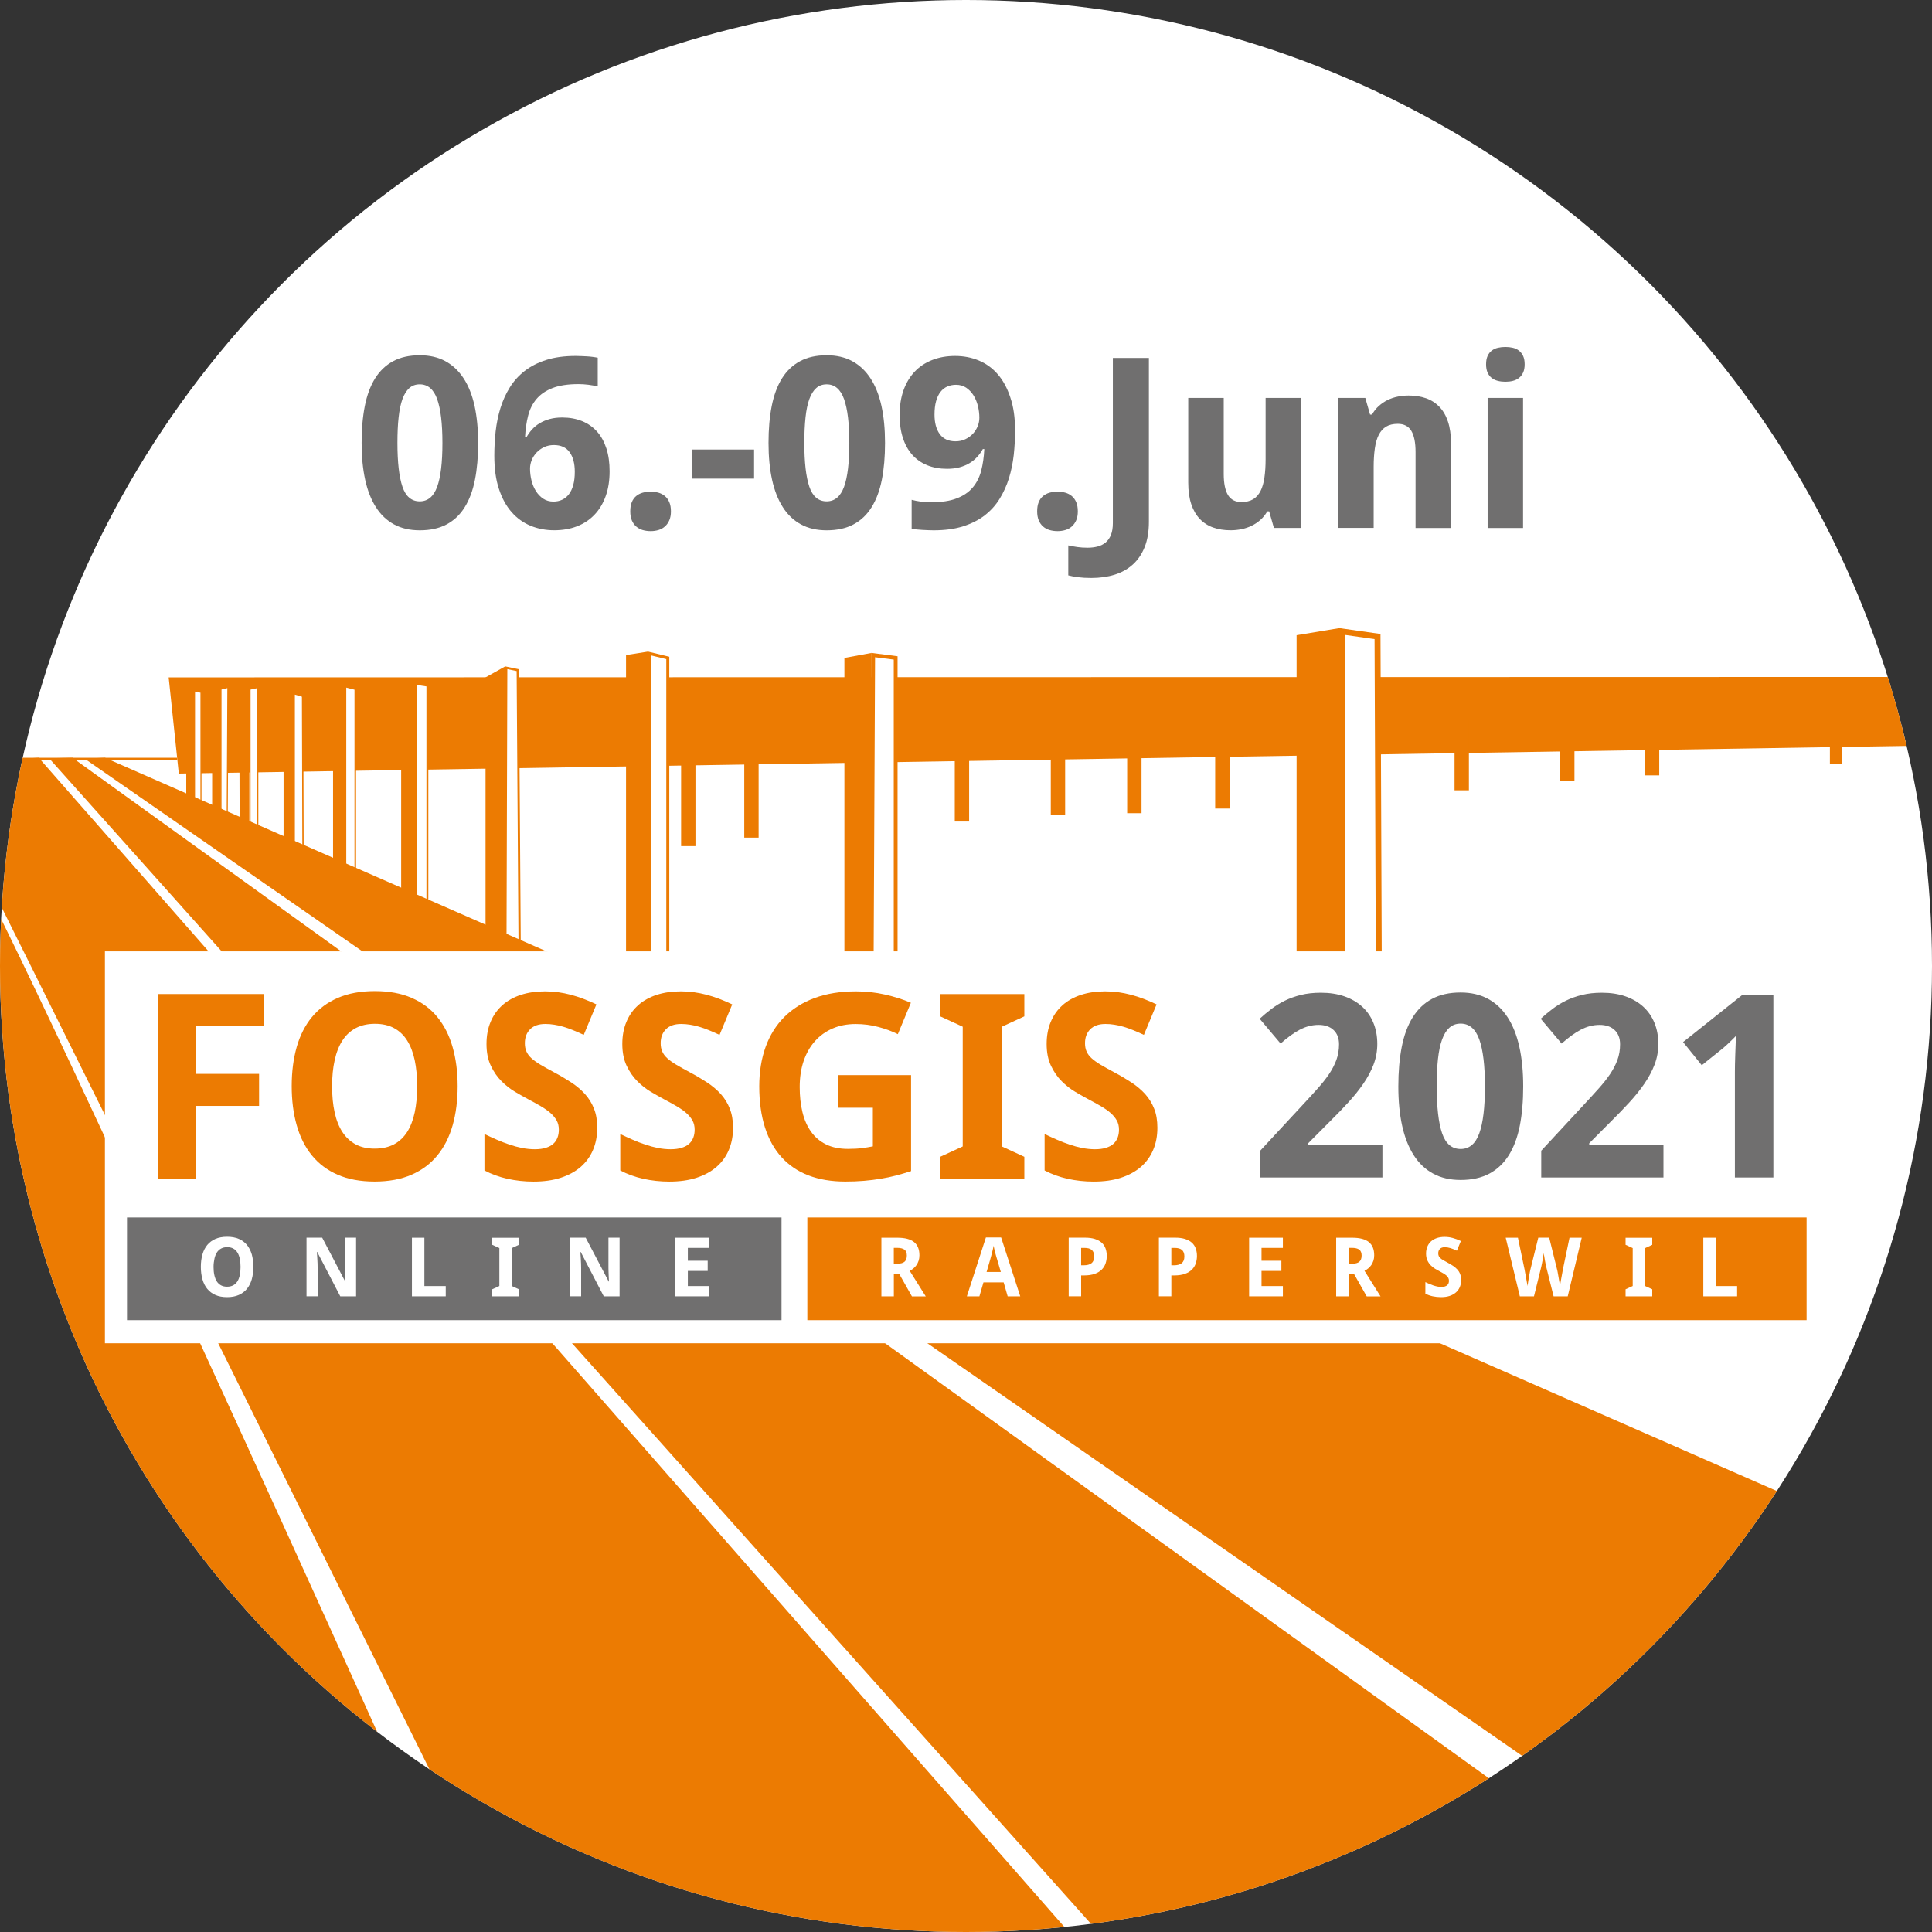 <?xml version="1.0" encoding="utf-8"?>
<!-- Generator: Adobe Illustrator 25.2.1, SVG Export Plug-In . SVG Version: 6.00 Build 0)  -->
<svg version="1.1" xmlns="http://www.w3.org/2000/svg" xmlns:xlink="http://www.w3.org/1999/xlink" x="0px" y="0px"
	 viewBox="0 0 425.2 425.2" style="enable-background:new 0 0 425.2 425.2;" xml:space="preserve">
<rect x="0" y="0" width="425.2" height="425.2" fill="#333333" stroke="none"/>
<style type="text/css">
	.st0{fill:#FFFFFF;}
	.st1{clip-path:url(#SVGID_2_);}
	.st2{fill:#EC7B02;}
	.st3{fill:#FFFFFF;stroke:#EC7B02;stroke-width:1.307;stroke-miterlimit:10;}
	.st4{fill:#FFFFFF;stroke:#EC7B02;stroke-width:0.838;stroke-miterlimit:10;}
	.st5{fill:#FFFFFF;stroke:#EC7B02;stroke-width:0.661;stroke-miterlimit:10;}
	.st6{fill:#FFFFFF;stroke:#EC7B02;stroke-width:0.495;stroke-miterlimit:10;}
	.st7{fill:#FFFFFF;stroke:#EC7B02;stroke-width:0.414;stroke-miterlimit:10;}
	.st8{fill:#FFFFFF;stroke:#EC7B02;stroke-width:0.341;stroke-miterlimit:10;}
	.st9{fill:#FFFFFF;stroke:#EC7B02;stroke-width:0.291;stroke-miterlimit:10;}
	.st10{fill:#FFFFFF;stroke:#EC7B02;stroke-width:0.272;stroke-miterlimit:10;}
	.st11{fill:#FFFFFF;stroke:#EC7B02;stroke-width:0.242;stroke-miterlimit:10;}
	.st12{fill:#FFFFFF;stroke:#EC7B02;stroke-width:0.227;stroke-miterlimit:10;}
	.st13{fill:#706F6F;}
</style>
<g id="Kreis">
	<circle class="st0" cx="212.6" cy="212.6" r="212.6"/>
</g>
<g id="NEW">
	<g>
		<defs>
			<circle id="SVGID_1_" cx="212.6" cy="212.6" r="212.6"/>
		</defs>
		<clipPath id="SVGID_2_">
			<use xlink:href="#SVGID_1_"  style="overflow:visible;"/>
		</clipPath>
		<g class="st1">
			<polygon class="st2" points="37.12,149.08 39.35,170.25 644.06,160.57 644.06,148.93 			"/>
			<polygon class="st2" points="295.35,292.72 285.36,288.9 285.36,139.8 294.76,138.24 			"/>
			<polygon class="st3" points="295.35,286.27 303.75,289.92 303.17,140.09 295.35,138.98 			"/>
			<polygon class="st2" points="192.17,244.06 185.84,244.06 185.84,144.8 191.8,143.7 			"/>
			<polygon class="st4" points="191.71,240.57 197.12,243.3 197.12,144.8 192.17,144.17 			"/>
			<polygon class="st2" points="142.93,220.53 137.78,220.53 137.78,144.17 142.59,143.41 			"/>
			<polygon class="st5" points="142.93,220.15 146.97,221.9 146.97,144.8 142.93,143.82 			"/>
			<polygon class="st2" points="111.19,206.31 106.86,204.2 106.86,149.08 111.19,146.66 			"/>
			<polygon class="st6" points="111.23,205.98 114.36,207.34 113.95,147.49 111.41,146.96 			"/>
			<rect x="88.29" y="150.89" class="st2" width="3.24" height="47.4"/>
			<polygon class="st7" points="91.52,197.42 94.06,198.29 94.06,150.89 91.52,150.51 			"/>
			<polygon class="st2" points="75.95,190.66 73.3,189.64 73.3,151.66 76.04,151.66 			"/>
			<polygon class="st8" points="76.04,190.84 78.19,191.91 78.19,151.66 76.04,151.11 			"/>
			<polygon class="st2" points="64.75,186.21 62.41,185.06 62.41,152.68 64.75,152.68 			"/>
			<polygon class="st9" points="64.75,186.21 66.69,187.06 66.59,153.22 64.75,152.68 			"/>
			<polygon class="st2" points="54.85,181.86 52.74,181.35 52.66,151.66 54.85,151.66 			"/>
			<polygon class="st10" points="55.01,181.44 56.72,182.23 56.72,151.29 55.01,151.66 			"/>
			<polygon class="st2" points="48.63,178.91 46.69,178.61 46.69,151.66 48.63,151.66 			"/>
			<polygon class="st11" points="48.63,178.78 50.01,179.66 50.16,151.29 48.63,151.66 			"/>
			<polygon class="st2" points="42.9,176.95 40.99,175.46 40.99,152.06 42.81,152.06 			"/>
			<polygon class="st12" points="42.81,176.32 44.23,176.87 44.23,152.36 42.81,152.06 			"/>
			
				<rect x="11.83" y="140.06" transform="matrix(6.123234e-17 -1 1 6.123234e-17 -154.928 179.055)" class="st2" width="0.46" height="53.87"/>
			<rect x="362.01" y="158.45" class="st2" width="3.16" height="12.2"/>
			<rect x="343.35" y="158.45" class="st2" width="3.16" height="13.44"/>
			<rect x="320.12" y="158.45" class="st2" width="3.16" height="15.49"/>
			<rect x="438.99" y="154.72" class="st2" width="2.74" height="10.56"/>
			<rect x="422.84" y="154.72" class="st2" width="2.74" height="11.64"/>
			<rect x="402.73" y="154.72" class="st2" width="2.74" height="13.42"/>
			<rect x="507.63" y="148.84" class="st2" width="3.16" height="12.2"/>
			<rect x="488.98" y="148.84" class="st2" width="3.16" height="13.44"/>
			<rect x="465.75" y="148.84" class="st2" width="3.16" height="15.49"/>
			<rect x="584.62" y="145.1" class="st2" width="2.74" height="10.56"/>
			<rect x="568.47" y="145.1" class="st2" width="2.74" height="11.64"/>
			<rect x="548.36" y="145.1" class="st2" width="2.74" height="13.42"/>
			<rect x="267.44" y="162.46" class="st2" width="3.16" height="15.49"/>
			<rect x="248.07" y="162.46" class="st2" width="3.16" height="16.51"/>
			<rect x="231.26" y="162.46" class="st2" width="3.16" height="16.92"/>
			<rect x="210.13" y="162.46" class="st2" width="3.16" height="18.35"/>
			<rect x="163.8" y="165.99" class="st2" width="3.16" height="18.35"/>
			<rect x="149.9" y="165.99" class="st2" width="3.16" height="20.22"/>
			<polygon class="st2" points="18.64,166.98 23.09,166.76 410.44,336.65 348.13,395.54 			"/>
			<polygon class="st2" points="15.94,166.76 343.26,402.59 250.78,435.35 10.81,166.89 			"/>
			<path class="st2" d="M8.52,166.76l233.79,266.52l-128.11-4.15c0,0-126.32-255.04-126.28-254.21c0.02,0.52,13.66-7.7,13.66-7.7
				L8.52,166.76z"/>
			<path class="st2" d="M-9.65,184.34c3.04-2.37,104.03,221.98,104.03,221.98H23.09L-32.04,221.9L-9.65,184.34z"/>
		</g>
	</g>
</g>
<g id="Ebene_3">
	<rect x="23.09" y="209.38" class="st0" width="379.01" height="86.25"/>
	<g>
		<rect x="177.68" y="267.94" class="st2" width="219.92" height="22.6"/>
		<path class="st0" d="M196.72,280.35v4.95h-2.74v-12.9h3.53c1.65,0,2.87,0.32,3.66,0.96s1.18,1.61,1.18,2.91
			c0,0.44-0.06,0.84-0.18,1.2c-0.12,0.36-0.28,0.68-0.47,0.96s-0.42,0.52-0.68,0.73c-0.26,0.21-0.52,0.38-0.81,0.52
			c0.65,1.05,1.24,1.98,1.76,2.81c0.22,0.35,0.44,0.7,0.65,1.03c0.21,0.34,0.39,0.64,0.56,0.9c0.16,0.26,0.3,0.48,0.41,0.64
			l0.15,0.25h-3.04l-2.8-4.95H196.72z M196.72,278.12h0.74c0.76,0,1.3-0.15,1.63-0.45c0.33-0.3,0.49-0.75,0.49-1.34
			c0-0.61-0.18-1.05-0.53-1.31c-0.35-0.26-0.9-0.39-1.64-0.39h-0.7V278.12z"/>
		<path class="st0" d="M221.77,285.3l-0.88-3.07h-4.45l-0.89,3.07h-2.76l4.19-12.96h3.35l4.21,12.96H221.77z M220.26,279.93
			l-0.83-2.82c-0.04-0.11-0.09-0.28-0.16-0.52c-0.07-0.24-0.15-0.51-0.22-0.8c-0.08-0.29-0.15-0.58-0.22-0.88
			c-0.07-0.29-0.12-0.54-0.15-0.75c-0.02,0.13-0.05,0.28-0.09,0.46c-0.04,0.18-0.08,0.36-0.13,0.56c-0.05,0.2-0.1,0.4-0.15,0.6
			c-0.05,0.2-0.1,0.39-0.15,0.57c-0.05,0.18-0.09,0.33-0.13,0.47c-0.04,0.14-0.06,0.24-0.08,0.3l-0.82,2.82H220.26z"/>
		<path class="st0" d="M243.58,276.42c0,0.56-0.09,1.11-0.26,1.62c-0.17,0.52-0.45,0.97-0.84,1.37c-0.39,0.39-0.91,0.71-1.54,0.94
			c-0.64,0.23-1.43,0.35-2.37,0.35h-0.63v4.59h-2.74v-12.9h3.58c0.83,0,1.55,0.09,2.15,0.28c0.6,0.19,1.1,0.45,1.49,0.79
			c0.39,0.34,0.68,0.76,0.87,1.26C243.48,275.23,243.58,275.79,243.58,276.42z M237.94,278.47h0.54c0.77,0,1.35-0.15,1.74-0.46
			c0.39-0.31,0.59-0.8,0.59-1.49c0-0.64-0.18-1.11-0.52-1.42c-0.35-0.31-0.9-0.46-1.65-0.46h-0.7V278.47z"/>
		<path class="st0" d="M263.43,276.42c0,0.56-0.09,1.11-0.26,1.62c-0.17,0.52-0.45,0.97-0.84,1.37c-0.39,0.39-0.91,0.71-1.54,0.94
			c-0.64,0.23-1.43,0.35-2.37,0.35h-0.63v4.59h-2.74v-12.9h3.58c0.83,0,1.55,0.09,2.15,0.28c0.6,0.19,1.1,0.45,1.49,0.79
			c0.39,0.34,0.68,0.76,0.87,1.26C263.33,275.23,263.43,275.79,263.43,276.42z M257.79,278.47h0.54c0.77,0,1.35-0.15,1.74-0.46
			c0.39-0.31,0.59-0.8,0.59-1.49c0-0.64-0.18-1.11-0.52-1.42c-0.35-0.31-0.9-0.46-1.65-0.46h-0.7V278.47z"/>
		<path class="st0" d="M282.34,285.3h-7.43v-12.9h7.43v2.24h-4.7v2.83h4.37v2.24h-4.37v3.33h4.7V285.3z"/>
		<path class="st0" d="M296.81,280.35v4.95h-2.74v-12.9h3.53c1.65,0,2.87,0.32,3.66,0.96s1.18,1.61,1.18,2.91
			c0,0.44-0.06,0.84-0.18,1.2c-0.12,0.36-0.28,0.68-0.47,0.96c-0.2,0.28-0.42,0.52-0.68,0.73c-0.26,0.21-0.52,0.38-0.81,0.52
			c0.65,1.05,1.24,1.98,1.76,2.81c0.22,0.35,0.44,0.7,0.65,1.03c0.21,0.34,0.39,0.64,0.56,0.9c0.16,0.26,0.3,0.48,0.41,0.64
			l0.15,0.25h-3.04l-2.8-4.95H296.81z M296.81,278.12h0.74c0.76,0,1.3-0.15,1.63-0.45c0.33-0.3,0.49-0.75,0.49-1.34
			c0-0.61-0.18-1.05-0.53-1.31c-0.35-0.26-0.9-0.39-1.64-0.39h-0.7V278.12z"/>
		<path class="st0" d="M321.57,281.72c0,0.58-0.1,1.1-0.3,1.56c-0.2,0.46-0.49,0.86-0.87,1.18c-0.38,0.33-0.84,0.58-1.39,0.76
			c-0.55,0.18-1.18,0.26-1.89,0.26c-0.62,0-1.23-0.07-1.81-0.19c-0.58-0.13-1.12-0.32-1.61-0.58v-2.54
			c0.28,0.13,0.57,0.27,0.86,0.39c0.29,0.13,0.58,0.24,0.88,0.34c0.3,0.1,0.6,0.18,0.89,0.24c0.3,0.06,0.59,0.09,0.89,0.09
			c0.3,0,0.56-0.03,0.77-0.1s0.39-0.16,0.52-0.28c0.13-0.12,0.23-0.26,0.29-0.43c0.06-0.17,0.09-0.35,0.09-0.55
			c0-0.24-0.05-0.45-0.15-0.64c-0.1-0.19-0.25-0.36-0.43-0.52c-0.18-0.16-0.41-0.32-0.67-0.47c-0.26-0.15-0.55-0.31-0.88-0.49
			c-0.27-0.14-0.57-0.31-0.91-0.51c-0.34-0.2-0.65-0.45-0.95-0.75c-0.3-0.3-0.55-0.66-0.75-1.08c-0.2-0.42-0.3-0.93-0.3-1.51
			c0-0.58,0.1-1.09,0.29-1.55c0.19-0.46,0.46-0.84,0.82-1.16c0.35-0.31,0.78-0.55,1.28-0.72c0.5-0.16,1.07-0.25,1.69-0.25
			c0.31,0,0.62,0.02,0.91,0.06c0.3,0.04,0.59,0.1,0.88,0.18c0.29,0.08,0.58,0.17,0.88,0.28c0.29,0.11,0.6,0.24,0.91,0.39l-0.88,2.13
			c-0.26-0.12-0.51-0.23-0.74-0.33c-0.23-0.09-0.45-0.17-0.67-0.24c-0.22-0.06-0.43-0.11-0.64-0.15c-0.21-0.03-0.42-0.05-0.63-0.05
			c-0.46,0-0.81,0.12-1.05,0.37c-0.24,0.24-0.37,0.57-0.37,0.98c0,0.22,0.04,0.41,0.11,0.58c0.07,0.17,0.19,0.33,0.35,0.47
			c0.16,0.15,0.37,0.3,0.63,0.45c0.25,0.15,0.57,0.33,0.93,0.52c0.44,0.24,0.85,0.48,1.22,0.72c0.37,0.24,0.69,0.52,0.96,0.81
			c0.27,0.3,0.47,0.63,0.62,1.01C321.49,280.77,321.57,281.21,321.57,281.72z"/>
		<path class="st0" d="M345.03,285.3h-3.11l-1.59-6.36c-0.02-0.09-0.05-0.21-0.09-0.37c-0.03-0.16-0.07-0.34-0.11-0.54
			s-0.08-0.41-0.12-0.63c-0.04-0.22-0.08-0.43-0.11-0.64c-0.04-0.21-0.07-0.4-0.09-0.57c-0.03-0.17-0.04-0.31-0.06-0.42
			c-0.01,0.11-0.03,0.25-0.06,0.42c-0.03,0.17-0.06,0.36-0.09,0.56c-0.04,0.2-0.07,0.41-0.11,0.63c-0.04,0.22-0.08,0.43-0.12,0.63
			c-0.04,0.2-0.07,0.38-0.11,0.55c-0.04,0.16-0.06,0.29-0.09,0.39l-1.57,6.35h-3.11l-3.11-12.9h2.69l1.47,7.04
			c0.02,0.09,0.04,0.23,0.07,0.41c0.03,0.18,0.07,0.38,0.11,0.6c0.04,0.22,0.09,0.46,0.13,0.71c0.04,0.25,0.09,0.49,0.13,0.72
			c0.04,0.24,0.08,0.46,0.12,0.66c0.03,0.2,0.06,0.37,0.08,0.5c0.02-0.13,0.04-0.29,0.07-0.49c0.03-0.2,0.07-0.41,0.1-0.64
			c0.04-0.23,0.07-0.46,0.12-0.7c0.04-0.24,0.08-0.47,0.12-0.68c0.04-0.21,0.07-0.39,0.1-0.56c0.03-0.16,0.06-0.28,0.07-0.35
			l1.79-7.23h2.4l1.79,7.23c0.02,0.07,0.04,0.19,0.07,0.35c0.03,0.16,0.07,0.35,0.1,0.56c0.04,0.21,0.08,0.43,0.12,0.68
			c0.04,0.24,0.08,0.48,0.12,0.7c0.04,0.23,0.07,0.44,0.11,0.64c0.03,0.2,0.06,0.36,0.07,0.49c0.02-0.13,0.04-0.3,0.07-0.5
			c0.03-0.2,0.07-0.42,0.11-0.66c0.04-0.23,0.09-0.48,0.13-0.72c0.04-0.25,0.09-0.48,0.13-0.71c0.04-0.22,0.08-0.43,0.11-0.6
			c0.03-0.18,0.06-0.32,0.07-0.41l1.47-7.04h2.69L345.03,285.3z"/>
		<path class="st0" d="M363.63,285.3h-5.87v-1.55l1.57-0.72v-8.35l-1.57-0.72v-1.55h5.87v1.55l-1.57,0.72v8.35l1.57,0.72V285.3z"/>
		<path class="st0" d="M374.87,285.3v-12.9h2.74v10.64h4.7v2.26H374.87z"/>
		<rect x="27.95" y="267.94" class="st13" width="144.05" height="22.6"/>
		<path class="st0" d="M55.76,278.83c0,0.99-0.12,1.9-0.35,2.72c-0.23,0.82-0.59,1.52-1.06,2.1c-0.48,0.58-1.08,1.03-1.8,1.35
			c-0.73,0.32-1.59,0.48-2.57,0.48c-0.99,0-1.85-0.16-2.57-0.48c-0.73-0.32-1.33-0.77-1.8-1.35c-0.48-0.58-0.83-1.28-1.06-2.11
			c-0.23-0.82-0.35-1.73-0.35-2.73s0.12-1.91,0.35-2.72c0.23-0.82,0.59-1.51,1.06-2.09c0.48-0.58,1.08-1.02,1.8-1.34
			c0.73-0.31,1.59-0.47,2.58-0.47c0.99,0,1.84,0.16,2.57,0.47s1.32,0.76,1.8,1.34c0.47,0.58,0.82,1.28,1.06,2.09
			C55.64,276.91,55.76,277.82,55.76,278.83z M47,278.83c0,0.68,0.06,1.28,0.18,1.82c0.12,0.54,0.3,0.99,0.54,1.37
			s0.55,0.66,0.92,0.86c0.37,0.2,0.81,0.3,1.33,0.3c0.52,0,0.97-0.1,1.35-0.3c0.37-0.2,0.68-0.49,0.92-0.86
			c0.24-0.37,0.41-0.83,0.53-1.37c0.11-0.54,0.17-1.15,0.17-1.82c0-0.68-0.06-1.28-0.17-1.82c-0.12-0.54-0.29-1-0.53-1.37
			c-0.24-0.38-0.54-0.67-0.91-0.86c-0.37-0.2-0.81-0.3-1.33-0.3c-0.51,0-0.96,0.1-1.33,0.3c-0.38,0.2-0.69,0.49-0.93,0.86
			c-0.24,0.38-0.43,0.83-0.54,1.37S47,278.15,47,278.83z"/>
		<path class="st0" d="M78.36,285.3h-3.47l-5.07-9.76h-0.08c0.04,0.45,0.07,0.9,0.09,1.35c0.02,0.38,0.04,0.78,0.06,1.2
			c0.01,0.42,0.02,0.8,0.02,1.13v6.07h-2.45v-12.9h3.45l5.07,9.66h0.05c-0.02-0.45-0.04-0.89-0.06-1.32
			c-0.01-0.19-0.01-0.38-0.02-0.58c-0.01-0.2-0.01-0.39-0.02-0.59c-0.01-0.2-0.01-0.39-0.01-0.57c0-0.18,0-0.35,0-0.49v-6.11h2.45
			V285.3z"/>
		<path class="st0" d="M90.66,285.3v-12.9h2.74v10.64h4.7v2.26H90.66z"/>
		<path class="st0" d="M114.2,285.3h-5.87v-1.55l1.57-0.72v-8.35l-1.57-0.72v-1.55h5.87v1.55l-1.57,0.72v8.35l1.57,0.72V285.3z"/>
		<path class="st0" d="M136.35,285.3h-3.47l-5.07-9.76h-0.08c0.04,0.45,0.07,0.9,0.09,1.35c0.02,0.38,0.04,0.78,0.06,1.2
			c0.01,0.42,0.02,0.8,0.02,1.13v6.07h-2.45v-12.9h3.45l5.07,9.66h0.05c-0.02-0.45-0.04-0.89-0.06-1.32
			c-0.01-0.19-0.01-0.38-0.02-0.58c-0.01-0.2-0.01-0.39-0.02-0.59c-0.01-0.2-0.01-0.39-0.01-0.57c0-0.18,0-0.35,0-0.49v-6.11h2.45
			V285.3z"/>
		<path class="st0" d="M156.08,285.3h-7.43v-12.9h7.43v2.24h-4.7v2.83h4.37v2.24h-4.37v3.33h4.7V285.3z"/>
	</g>
	<g>
		<path class="st2" d="M43.2,259.49h-8.5v-40.72h23.34v7.07H43.2v10.5h13.82v7.05H43.2V259.49z"/>
		<path class="st2" d="M100.72,239.07c0,3.14-0.37,6-1.1,8.58c-0.74,2.59-1.85,4.79-3.36,6.63c-1.5,1.84-3.4,3.26-5.7,4.26
			c-2.29,1-5,1.5-8.12,1.5c-3.12,0-5.83-0.5-8.12-1.5c-2.3-1-4.19-2.43-5.68-4.26c-1.5-1.84-2.61-4.05-3.34-6.64
			c-0.74-2.59-1.1-5.47-1.1-8.62c0-3.15,0.37-6.02,1.1-8.59c0.73-2.57,1.85-4.77,3.35-6.59c1.51-1.82,3.4-3.23,5.7-4.22
			c2.29-1,5.01-1.5,8.15-1.5c3.12,0,5.82,0.5,8.1,1.5c2.29,0.99,4.18,2.4,5.67,4.23c1.49,1.83,2.61,4.03,3.34,6.6
			C100.35,233.03,100.72,235.9,100.72,239.07z M73.09,239.07c0,2.14,0.18,4.06,0.56,5.75c0.37,1.7,0.94,3.14,1.71,4.32
			c0.77,1.18,1.74,2.08,2.91,2.71c1.17,0.63,2.56,0.94,4.18,0.94c1.65,0,3.07-0.32,4.25-0.94c1.18-0.63,2.14-1.54,2.9-2.71
			c0.75-1.18,1.31-2.62,1.67-4.32c0.36-1.69,0.54-3.61,0.54-5.75c0-2.13-0.18-4.05-0.54-5.75c-0.36-1.7-0.92-3.14-1.67-4.33
			c-0.75-1.19-1.71-2.1-2.89-2.73c-1.17-0.63-2.57-0.94-4.2-0.94c-1.62,0-3.02,0.32-4.2,0.94c-1.19,0.63-2.17,1.54-2.94,2.73
			c-0.77,1.19-1.34,2.63-1.71,4.33C73.27,235.02,73.09,236.94,73.09,239.07z"/>
		<path class="st2" d="M131.44,248.19c0,1.82-0.31,3.46-0.94,4.91c-0.62,1.46-1.53,2.7-2.73,3.74c-1.2,1.03-2.67,1.82-4.4,2.38
			c-1.74,0.56-3.73,0.83-5.97,0.83c-1.97,0-3.87-0.21-5.7-0.61c-1.83-0.41-3.52-1.02-5.08-1.84v-8.02c0.89,0.43,1.79,0.84,2.7,1.24
			c0.91,0.4,1.84,0.76,2.77,1.07c0.94,0.32,1.87,0.57,2.81,0.76c0.94,0.18,1.87,0.28,2.8,0.28c0.95,0,1.76-0.11,2.44-0.32
			c0.68-0.22,1.23-0.51,1.64-0.89c0.42-0.38,0.72-0.84,0.92-1.37c0.2-0.53,0.29-1.11,0.29-1.74c0-0.76-0.16-1.44-0.49-2.02
			c-0.33-0.59-0.78-1.13-1.37-1.65c-0.58-0.51-1.29-1-2.12-1.49c-0.83-0.48-1.75-0.99-2.77-1.53c-0.85-0.45-1.81-0.99-2.87-1.62
			c-1.06-0.63-2.06-1.41-3-2.35s-1.72-2.07-2.35-3.4c-0.63-1.33-0.95-2.92-0.95-4.78c0-1.82,0.3-3.45,0.91-4.89
			c0.6-1.44,1.46-2.65,2.58-3.65c1.11-0.99,2.47-1.75,4.05-2.27c1.59-0.52,3.37-0.78,5.34-0.78c0.98,0,1.94,0.06,2.88,0.19
			c0.94,0.13,1.86,0.32,2.79,0.56c0.92,0.24,1.84,0.54,2.77,0.89c0.93,0.35,1.89,0.76,2.87,1.23l-2.79,6.71
			c-0.83-0.39-1.61-0.73-2.34-1.03c-0.72-0.29-1.43-0.55-2.12-0.75c-0.69-0.21-1.36-0.36-2.02-0.46c-0.66-0.11-1.33-0.16-1.99-0.16
			c-1.45,0-2.56,0.39-3.33,1.16c-0.77,0.77-1.16,1.79-1.16,3.07c0,0.69,0.11,1.3,0.35,1.83c0.23,0.53,0.6,1.03,1.11,1.49
			c0.51,0.46,1.17,0.94,1.98,1.42c0.81,0.48,1.79,1.03,2.94,1.64c1.4,0.74,2.67,1.5,3.85,2.27c1.17,0.77,2.18,1.63,3.02,2.56
			c0.84,0.94,1.5,2.01,1.96,3.19C131.21,245.2,131.44,246.59,131.44,248.19z"/>
		<path class="st2" d="M161.33,248.19c0,1.82-0.31,3.46-0.94,4.91c-0.62,1.46-1.53,2.7-2.73,3.74c-1.2,1.03-2.67,1.82-4.4,2.38
			s-3.73,0.83-5.97,0.83c-1.97,0-3.87-0.21-5.7-0.61c-1.83-0.41-3.52-1.02-5.08-1.84v-8.02c0.89,0.43,1.79,0.84,2.7,1.24
			c0.91,0.4,1.84,0.76,2.77,1.07c0.94,0.32,1.87,0.57,2.81,0.76c0.94,0.18,1.87,0.28,2.8,0.28c0.95,0,1.76-0.11,2.44-0.32
			c0.68-0.22,1.23-0.51,1.64-0.89c0.42-0.38,0.72-0.84,0.92-1.37c0.2-0.53,0.29-1.11,0.29-1.74c0-0.76-0.16-1.44-0.49-2.02
			c-0.33-0.59-0.78-1.13-1.37-1.65c-0.58-0.51-1.29-1-2.12-1.49c-0.83-0.48-1.75-0.99-2.77-1.53c-0.85-0.45-1.81-0.99-2.87-1.62
			c-1.06-0.63-2.06-1.41-3-2.35s-1.72-2.07-2.35-3.4c-0.63-1.33-0.95-2.92-0.95-4.78c0-1.82,0.3-3.45,0.91-4.89
			c0.6-1.44,1.46-2.65,2.58-3.65c1.11-0.99,2.47-1.75,4.05-2.27c1.59-0.52,3.37-0.78,5.34-0.78c0.98,0,1.94,0.06,2.88,0.19
			c0.94,0.13,1.86,0.32,2.79,0.56c0.92,0.24,1.84,0.54,2.77,0.89c0.93,0.35,1.89,0.76,2.87,1.23l-2.79,6.71
			c-0.83-0.39-1.61-0.73-2.34-1.03c-0.72-0.29-1.43-0.55-2.12-0.75c-0.69-0.21-1.36-0.36-2.02-0.46c-0.66-0.11-1.33-0.16-1.99-0.16
			c-1.45,0-2.56,0.39-3.33,1.16c-0.77,0.77-1.16,1.79-1.16,3.07c0,0.69,0.11,1.3,0.35,1.83c0.23,0.53,0.6,1.03,1.11,1.49
			c0.51,0.46,1.17,0.94,1.98,1.42c0.81,0.48,1.79,1.03,2.94,1.64c1.4,0.74,2.67,1.5,3.85,2.27c1.17,0.77,2.18,1.63,3.02,2.56
			c0.84,0.94,1.5,2.01,1.96,3.19C161.09,245.2,161.33,246.59,161.33,248.19z"/>
		<path class="st2" d="M184.36,236.62h16.15v21.12c-1.08,0.35-2.16,0.67-3.26,0.96c-1.1,0.29-2.23,0.53-3.41,0.72
			c-1.18,0.2-2.41,0.35-3.7,0.46c-1.29,0.11-2.66,0.16-4.11,0.16c-3.04,0-5.74-0.45-8.09-1.35c-2.35-0.9-4.33-2.24-5.93-4.01
			c-1.61-1.77-2.83-3.96-3.66-6.57s-1.25-5.62-1.25-9.04c0-3.19,0.47-6.08,1.4-8.66c0.93-2.58,2.3-4.77,4.11-6.59
			c1.81-1.81,4.04-3.2,6.68-4.18c2.64-0.97,5.68-1.46,9.09-1.46c2.18,0,4.3,0.23,6.38,0.7s3.98,1.07,5.71,1.81l-2.87,6.91
			c-1.26-0.63-2.69-1.16-4.27-1.58c-1.59-0.43-3.25-0.65-5-0.65c-1.89,0-3.6,0.33-5.11,0.99c-1.51,0.66-2.81,1.59-3.88,2.8
			c-1.08,1.21-1.9,2.67-2.48,4.37c-0.58,1.71-0.86,3.61-0.86,5.71c0,2.01,0.2,3.84,0.6,5.5c0.4,1.67,1.03,3.1,1.88,4.3
			c0.86,1.21,1.96,2.15,3.3,2.81c1.35,0.67,2.96,1,4.83,1c1.23,0,2.26-0.06,3.11-0.17c0.84-0.11,1.64-0.24,2.38-0.39v-8.5h-7.72
			V236.62z"/>
		<path class="st2" d="M225.44,259.49h-18.52v-4.9l4.96-2.28v-26.35l-4.96-2.28v-4.9h18.52v4.9l-4.95,2.28v26.35l4.95,2.28V259.49z"
			/>
		<path class="st2" d="M254.72,248.19c0,1.82-0.31,3.46-0.94,4.91c-0.62,1.46-1.53,2.7-2.73,3.74c-1.2,1.03-2.67,1.82-4.4,2.38
			s-3.73,0.83-5.97,0.83c-1.97,0-3.87-0.21-5.7-0.61c-1.83-0.41-3.52-1.02-5.08-1.84v-8.02c0.89,0.43,1.79,0.84,2.7,1.24
			c0.91,0.4,1.84,0.76,2.77,1.07c0.94,0.32,1.87,0.57,2.81,0.76c0.94,0.18,1.87,0.28,2.8,0.28c0.95,0,1.76-0.11,2.44-0.32
			c0.68-0.22,1.23-0.51,1.64-0.89c0.42-0.38,0.72-0.84,0.92-1.37c0.2-0.53,0.29-1.11,0.29-1.74c0-0.76-0.16-1.44-0.49-2.02
			c-0.33-0.59-0.78-1.13-1.37-1.65c-0.58-0.51-1.29-1-2.12-1.49c-0.83-0.48-1.75-0.99-2.77-1.53c-0.85-0.45-1.81-0.99-2.87-1.62
			c-1.06-0.63-2.06-1.41-3-2.35s-1.72-2.07-2.35-3.4c-0.63-1.33-0.95-2.92-0.95-4.78c0-1.82,0.3-3.45,0.91-4.89
			c0.6-1.44,1.46-2.65,2.58-3.65c1.11-0.99,2.47-1.75,4.05-2.27c1.59-0.52,3.37-0.78,5.34-0.78c0.98,0,1.94,0.06,2.88,0.19
			c0.94,0.13,1.86,0.32,2.79,0.56c0.92,0.24,1.84,0.54,2.77,0.89c0.93,0.35,1.89,0.76,2.87,1.23l-2.79,6.71
			c-0.83-0.39-1.61-0.73-2.34-1.03c-0.72-0.29-1.43-0.55-2.12-0.75c-0.69-0.21-1.36-0.36-2.02-0.46c-0.66-0.11-1.33-0.16-1.99-0.16
			c-1.45,0-2.56,0.39-3.33,1.16c-0.77,0.77-1.16,1.79-1.16,3.07c0,0.69,0.11,1.3,0.35,1.83c0.23,0.53,0.6,1.03,1.11,1.49
			c0.51,0.46,1.17,0.94,1.98,1.42c0.81,0.48,1.79,1.03,2.94,1.64c1.4,0.74,2.67,1.5,3.85,2.27c1.17,0.77,2.18,1.63,3.02,2.56
			c0.84,0.94,1.5,2.01,1.96,3.19C254.49,245.2,254.72,246.59,254.72,248.19z"/>
	</g>
	<g>
		<path class="st13" d="M304.25,259.15h-26.9v-5.9l9.43-10.17c1.19-1.28,2.27-2.46,3.23-3.54c0.97-1.08,1.8-2.13,2.49-3.15
			c0.69-1.03,1.23-2.07,1.62-3.13c0.38-1.06,0.58-2.2,0.58-3.43c0-1.35-0.41-2.4-1.22-3.15c-0.81-0.75-1.91-1.12-3.27-1.12
			c-1.44,0-2.83,0.36-4.17,1.07c-1.34,0.71-2.73,1.73-4.2,3.04l-4.61-5.46c0.82-0.75,1.68-1.47,2.58-2.15
			c0.9-0.69,1.88-1.29,2.96-1.83c1.08-0.53,2.26-0.95,3.56-1.27c1.3-0.32,2.75-0.48,4.36-0.48c1.92,0,3.64,0.26,5.17,0.79
			c1.52,0.53,2.83,1.28,3.91,2.26c1.08,0.98,1.91,2.16,2.48,3.55c0.58,1.39,0.87,2.95,0.87,4.69c0,1.57-0.28,3.08-0.82,4.51
			c-0.55,1.43-1.3,2.84-2.25,4.22c-0.95,1.38-2.05,2.75-3.3,4.11c-1.25,1.36-2.59,2.75-4.01,4.15l-4.83,4.85v0.38h16.34V259.15z"/>
		<path class="st13" d="M335.23,239.1c0,3.23-0.25,6.12-0.75,8.66c-0.5,2.54-1.31,4.7-2.41,6.47c-1.11,1.77-2.53,3.12-4.28,4.06
			c-1.75,0.93-3.85,1.4-6.32,1.4c-2.32,0-4.34-0.46-6.06-1.4c-1.72-0.93-3.14-2.28-4.28-4.06c-1.13-1.77-1.98-3.93-2.54-6.47
			c-0.56-2.54-0.84-5.43-0.84-8.66s0.25-6.13,0.75-8.69c0.5-2.56,1.3-4.72,2.4-6.5c1.1-1.77,2.51-3.13,4.25-4.07
			c1.74-0.94,3.84-1.41,6.31-1.41c2.3,0,4.31,0.47,6.03,1.4c1.72,0.93,3.15,2.29,4.31,4.06c1.15,1.77,2.01,3.94,2.58,6.5
			C334.95,232.94,335.23,235.85,335.23,239.1z M316.2,239.1c0,4.57,0.39,8.01,1.18,10.31c0.78,2.3,2.15,3.46,4.08,3.46
			c1.9,0,3.27-1.14,4.1-3.43c0.83-2.28,1.25-5.73,1.25-10.34c0-4.59-0.42-8.04-1.25-10.35c-0.83-2.31-2.2-3.47-4.1-3.47
			c-0.97,0-1.79,0.29-2.45,0.88c-0.67,0.59-1.21,1.45-1.63,2.61c-0.42,1.15-0.72,2.59-0.91,4.32S316.2,236.82,316.2,239.1z"/>
		<path class="st13" d="M366.1,259.15h-26.9v-5.9l9.43-10.17c1.19-1.28,2.27-2.46,3.23-3.54c0.97-1.08,1.8-2.13,2.49-3.15
			c0.69-1.03,1.23-2.07,1.62-3.13s0.58-2.2,0.58-3.43c0-1.35-0.41-2.4-1.22-3.15c-0.81-0.75-1.91-1.12-3.27-1.12
			c-1.44,0-2.83,0.36-4.17,1.07c-1.34,0.71-2.73,1.73-4.2,3.04l-4.61-5.46c0.82-0.75,1.68-1.47,2.58-2.15
			c0.9-0.69,1.88-1.29,2.96-1.83c1.08-0.53,2.26-0.95,3.56-1.27c1.3-0.32,2.75-0.48,4.36-0.48c1.92,0,3.64,0.26,5.17,0.79
			c1.52,0.53,2.83,1.28,3.91,2.26c1.08,0.98,1.91,2.16,2.48,3.55c0.58,1.39,0.87,2.95,0.87,4.69c0,1.57-0.28,3.08-0.82,4.51
			c-0.55,1.43-1.3,2.84-2.25,4.22c-0.95,1.38-2.05,2.75-3.3,4.11c-1.25,1.36-2.59,2.75-4.01,4.15l-4.83,4.85v0.38h16.34V259.15z"/>
		<path class="st13" d="M390.29,259.15h-8.47v-23.19c0-0.48,0.01-1.05,0.02-1.72c0.01-0.67,0.03-1.36,0.06-2.08
			c0.03-0.72,0.06-1.45,0.08-2.18c0.03-0.73,0.05-1.4,0.07-2c-0.09,0.11-0.25,0.27-0.47,0.49c-0.22,0.22-0.47,0.46-0.74,0.72
			c-0.27,0.27-0.56,0.54-0.85,0.81c-0.29,0.27-0.58,0.52-0.85,0.74l-4.61,3.7l-4.11-5.1l12.91-10.28h6.96V259.15z"/>
	</g>
	<g>
		<path class="st13" d="M105.23,97.49c0,3.02-0.23,5.72-0.7,8.09c-0.47,2.37-1.22,4.39-2.25,6.04c-1.03,1.66-2.36,2.92-3.99,3.79
			c-1.63,0.87-3.6,1.3-5.9,1.3c-2.17,0-4.05-0.43-5.66-1.3c-1.6-0.87-2.94-2.13-3.99-3.79c-1.06-1.65-1.85-3.67-2.37-6.04
			c-0.52-2.37-0.78-5.07-0.78-8.09c0-3.02,0.23-5.72,0.7-8.11c0.47-2.39,1.22-4.41,2.24-6.07c1.03-1.65,2.35-2.92,3.97-3.8
			c1.62-0.88,3.58-1.32,5.89-1.32c2.15,0,4.03,0.43,5.63,1.3c1.6,0.87,2.94,2.13,4.02,3.79c1.08,1.66,1.88,3.68,2.41,6.07
			C104.96,91.74,105.23,94.45,105.23,97.49z M87.47,97.49c0,4.27,0.37,7.47,1.1,9.62c0.73,2.15,2,3.23,3.81,3.23
			c1.77,0,3.05-1.07,3.83-3.2c0.78-2.13,1.16-5.35,1.16-9.65c0-4.28-0.39-7.5-1.16-9.66c-0.78-2.16-2.05-3.24-3.83-3.24
			c-0.9,0-1.67,0.27-2.29,0.82c-0.62,0.55-1.13,1.36-1.52,2.43c-0.39,1.07-0.67,2.42-0.84,4.03C87.55,93.48,87.47,95.35,87.47,97.49
			z"/>
		<path class="st13" d="M108.79,100.3c0-1.79,0.1-3.57,0.29-5.35c0.2-1.77,0.55-3.48,1.05-5.11c0.5-1.63,1.19-3.14,2.05-4.54
			c0.86-1.4,1.95-2.61,3.28-3.65c1.32-1.03,2.91-1.84,4.76-2.43c1.85-0.59,4.01-0.88,6.49-0.88c0.36,0,0.75,0.01,1.18,0.03
			c0.43,0.02,0.86,0.04,1.29,0.06c0.44,0.03,0.86,0.06,1.27,0.12s0.78,0.11,1.1,0.18v6.32c-0.65-0.15-1.34-0.28-2.06-0.37
			c-0.73-0.09-1.46-0.14-2.19-0.14c-2.3,0-4.2,0.29-5.68,0.86c-1.48,0.57-2.66,1.37-3.53,2.39c-0.87,1.02-1.49,2.25-1.86,3.69
			c-0.37,1.43-0.59,3.02-0.68,4.76h0.31c0.34-0.61,0.75-1.19,1.24-1.73c0.49-0.54,1.05-1,1.7-1.38c0.65-0.38,1.38-0.69,2.19-0.91
			c0.81-0.22,1.72-0.33,2.73-0.33c1.62,0,3.08,0.26,4.38,0.79c1.3,0.53,2.39,1.3,3.29,2.3c0.9,1.01,1.58,2.24,2.06,3.71
			c0.48,1.47,0.71,3.15,0.71,5.04c0,2.03-0.28,3.85-0.86,5.45c-0.57,1.6-1.39,2.97-2.45,4.08c-1.06,1.12-2.34,1.97-3.84,2.56
			c-1.5,0.59-3.19,0.88-5.07,0.88c-1.84,0-3.57-0.33-5.17-0.99c-1.6-0.66-3-1.66-4.18-3.01c-1.19-1.35-2.12-3.05-2.79-5.11
			C109.12,105.55,108.79,103.12,108.79,100.3z M121.79,110.39c0.7,0,1.34-0.13,1.91-0.4c0.57-0.26,1.07-0.66,1.49-1.2
			c0.42-0.54,0.74-1.22,0.97-2.04c0.23-0.82,0.34-1.79,0.34-2.92c0-1.83-0.38-3.26-1.14-4.31s-1.92-1.57-3.47-1.57
			c-0.78,0-1.5,0.15-2.15,0.46c-0.65,0.31-1.2,0.71-1.66,1.2c-0.46,0.5-0.82,1.05-1.06,1.66c-0.25,0.61-0.37,1.24-0.37,1.87
			c0,0.87,0.11,1.74,0.32,2.6c0.21,0.86,0.54,1.64,0.97,2.33c0.44,0.69,0.97,1.25,1.61,1.68
			C120.19,110.17,120.94,110.39,121.79,110.39z"/>
		<path class="st13" d="M138.71,112.54c0-0.8,0.11-1.48,0.34-2.03c0.23-0.55,0.55-1,0.96-1.34c0.41-0.34,0.89-0.59,1.43-0.74
			c0.55-0.15,1.13-0.23,1.77-0.23c0.6,0,1.16,0.08,1.7,0.23c0.54,0.15,1.01,0.4,1.42,0.74c0.41,0.34,0.73,0.79,0.97,1.34
			c0.24,0.55,0.36,1.23,0.36,2.03c0,0.77-0.12,1.43-0.36,1.97c-0.24,0.55-0.56,1-0.97,1.36c-0.41,0.36-0.88,0.62-1.42,0.78
			c-0.54,0.16-1.1,0.24-1.7,0.24c-0.63,0-1.22-0.08-1.77-0.24c-0.55-0.16-1.02-0.42-1.43-0.78c-0.41-0.36-0.73-0.81-0.96-1.36
			C138.82,113.96,138.71,113.3,138.71,112.54z"/>
		<path class="st13" d="M152.22,105.34v-6.4h13.74v6.4H152.22z"/>
		<path class="st13" d="M194.78,97.49c0,3.02-0.23,5.72-0.7,8.09c-0.47,2.37-1.22,4.39-2.25,6.04c-1.03,1.66-2.36,2.92-3.99,3.79
			s-3.6,1.3-5.9,1.3c-2.17,0-4.05-0.43-5.66-1.3c-1.6-0.87-2.94-2.13-3.99-3.79c-1.06-1.65-1.85-3.67-2.37-6.04
			c-0.52-2.37-0.78-5.07-0.78-8.09c0-3.02,0.23-5.72,0.7-8.11c0.47-2.39,1.22-4.41,2.24-6.07c1.02-1.65,2.35-2.92,3.97-3.8
			c1.62-0.88,3.58-1.32,5.89-1.32c2.15,0,4.03,0.43,5.63,1.3c1.6,0.87,2.94,2.13,4.02,3.79c1.08,1.66,1.88,3.68,2.41,6.07
			C194.52,91.74,194.78,94.45,194.78,97.49z M177.02,97.49c0,4.27,0.37,7.47,1.1,9.62c0.73,2.15,2,3.23,3.81,3.23
			c1.77,0,3.05-1.07,3.83-3.2c0.78-2.13,1.16-5.35,1.16-9.65c0-4.28-0.39-7.5-1.16-9.66c-0.78-2.16-2.05-3.24-3.83-3.24
			c-0.9,0-1.67,0.27-2.29,0.82c-0.62,0.55-1.13,1.36-1.52,2.43c-0.39,1.07-0.67,2.42-0.84,4.03
			C177.11,93.48,177.02,95.35,177.02,97.49z"/>
		<path class="st13" d="M223.4,94.75c0,1.79-0.1,3.58-0.29,5.36c-0.2,1.78-0.55,3.48-1.05,5.11c-0.5,1.62-1.19,3.14-2.05,4.54
			c-0.86,1.41-1.96,2.62-3.28,3.65c-1.32,1.02-2.91,1.83-4.76,2.42c-1.85,0.59-4.02,0.88-6.51,0.88c-0.36,0-0.75-0.01-1.18-0.03
			c-0.43-0.02-0.86-0.04-1.29-0.06c-0.43-0.03-0.86-0.06-1.27-0.1c-0.41-0.04-0.77-0.1-1.08-0.17V110c0.63,0.17,1.31,0.3,2.03,0.4
			c0.72,0.09,1.46,0.14,2.21,0.14c2.3,0,4.2-0.28,5.68-0.86c1.48-0.57,2.66-1.37,3.53-2.41c0.87-1.03,1.49-2.27,1.86-3.7
			c0.37-1.43,0.59-3.01,0.68-4.73h-0.33c-0.34,0.61-0.75,1.19-1.23,1.71c-0.48,0.53-1.04,0.99-1.69,1.38s-1.38,0.7-2.2,0.92
			c-0.82,0.22-1.73,0.33-2.74,0.33c-1.62,0-3.08-0.26-4.38-0.79c-1.3-0.53-2.39-1.3-3.29-2.3c-0.9-1.01-1.58-2.24-2.06-3.71
			c-0.48-1.47-0.72-3.15-0.72-5.04c0-2.03,0.29-3.85,0.86-5.45c0.57-1.6,1.39-2.96,2.44-4.08c1.06-1.12,2.34-1.97,3.85-2.57
			c1.51-0.6,3.2-0.9,5.08-0.9c1.84,0,3.57,0.33,5.17,0.99c1.6,0.66,2.99,1.66,4.17,3.01c1.18,1.35,2.11,3.05,2.79,5.12
			C223.06,89.52,223.4,91.95,223.4,94.75z M210.4,84.69c-0.7,0-1.34,0.13-1.92,0.38c-0.58,0.26-1.08,0.65-1.5,1.19
			c-0.42,0.54-0.74,1.22-0.97,2.05c-0.23,0.83-0.34,1.8-0.34,2.93c0,1.81,0.38,3.24,1.15,4.3c0.77,1.06,1.93,1.59,3.48,1.59
			c0.78,0,1.5-0.15,2.15-0.46c0.65-0.31,1.2-0.71,1.66-1.2s0.81-1.05,1.06-1.66c0.25-0.61,0.37-1.24,0.37-1.87
			c0-0.87-0.11-1.74-0.32-2.6c-0.22-0.86-0.54-1.64-0.97-2.33c-0.44-0.69-0.97-1.25-1.61-1.68C212,84.9,211.25,84.69,210.4,84.69z"
			/>
		<path class="st13" d="M228.26,112.54c0-0.8,0.11-1.48,0.34-2.03s0.55-1,0.96-1.34c0.41-0.34,0.89-0.59,1.43-0.74
			c0.55-0.15,1.13-0.23,1.77-0.23c0.6,0,1.16,0.08,1.7,0.23c0.54,0.15,1.01,0.4,1.42,0.74c0.41,0.34,0.73,0.79,0.97,1.34
			c0.24,0.55,0.36,1.23,0.36,2.03c0,0.77-0.12,1.43-0.36,1.97c-0.24,0.55-0.56,1-0.97,1.36c-0.41,0.36-0.88,0.62-1.42,0.78
			c-0.54,0.16-1.1,0.24-1.7,0.24c-0.63,0-1.22-0.08-1.77-0.24c-0.55-0.16-1.02-0.42-1.43-0.78c-0.41-0.36-0.73-0.81-0.96-1.36
			C228.38,113.96,228.26,113.3,228.26,112.54z"/>
		<path class="st13" d="M240.16,127.2c-1.11,0-2.08-0.06-2.92-0.17c-0.84-0.11-1.54-0.24-2.13-0.4v-6.6
			c0.63,0.14,1.29,0.26,1.98,0.36c0.69,0.1,1.45,0.15,2.27,0.15c0.78,0,1.52-0.09,2.19-0.26c0.67-0.17,1.26-0.47,1.77-0.88
			c0.5-0.42,0.9-0.98,1.18-1.68c0.28-0.7,0.42-1.58,0.42-2.64V78.78h7.93v36.06c0,2.15-0.31,4-0.93,5.55
			c-0.62,1.55-1.49,2.84-2.61,3.85c-1.12,1.01-2.45,1.76-4.01,2.24C243.75,126.96,242.04,127.2,240.16,127.2z"/>
		<path class="st13" d="M280.37,116.2l-1.05-3.66h-0.41c-0.43,0.73-0.93,1.36-1.52,1.88c-0.59,0.52-1.23,0.95-1.93,1.29
			c-0.7,0.34-1.44,0.59-2.23,0.75c-0.78,0.16-1.59,0.24-2.41,0.24c-1.4,0-2.67-0.2-3.81-0.6c-1.14-0.4-2.12-1.03-2.94-1.88
			c-0.82-0.85-1.45-1.94-1.89-3.25s-0.67-2.89-0.67-4.74V87.58h7.81v16.71c0,2.06,0.31,3.61,0.93,4.65
			c0.62,1.03,1.62,1.55,2.98,1.55c1.03,0,1.88-0.21,2.56-0.61c0.68-0.41,1.22-1.02,1.63-1.82s0.69-1.79,0.86-2.97
			s0.26-2.52,0.26-4.04V87.58h7.8v28.61H280.37z"/>
		<path class="st13" d="M319.35,116.2h-7.81V99.48c0-2.06-0.31-3.61-0.93-4.65c-0.62-1.03-1.62-1.55-2.98-1.55
			c-1.02,0-1.88,0.2-2.56,0.61c-0.68,0.41-1.22,1.02-1.63,1.82s-0.69,1.79-0.86,2.97c-0.17,1.18-0.26,2.53-0.26,4.04v13.46h-7.8
			V87.58h5.96l1.05,3.66h0.43c0.41-0.73,0.91-1.37,1.5-1.89c0.59-0.53,1.23-0.96,1.93-1.31c0.7-0.34,1.44-0.59,2.23-0.75
			c0.78-0.16,1.59-0.24,2.4-0.24c1.4,0,2.67,0.2,3.82,0.6c1.14,0.4,2.12,1.03,2.94,1.88c0.82,0.85,1.45,1.94,1.89,3.26
			c0.44,1.32,0.67,2.9,0.67,4.75V116.2z"/>
		<path class="st13" d="M327.06,80.18c0-0.73,0.11-1.34,0.33-1.83c0.22-0.49,0.52-0.88,0.91-1.18c0.39-0.3,0.84-0.51,1.36-0.63
			c0.52-0.12,1.07-0.18,1.65-0.18c0.58,0,1.13,0.06,1.64,0.18c0.51,0.12,0.96,0.33,1.34,0.63c0.39,0.3,0.69,0.69,0.92,1.18
			c0.23,0.49,0.34,1.1,0.34,1.83c0,0.72-0.11,1.32-0.34,1.82c-0.23,0.5-0.54,0.89-0.92,1.19c-0.38,0.3-0.83,0.51-1.34,0.64
			s-1.06,0.19-1.64,0.19c-0.58,0-1.13-0.06-1.65-0.19c-0.52-0.13-0.97-0.34-1.36-0.64c-0.38-0.3-0.69-0.7-0.91-1.19
			C327.17,81.51,327.06,80.9,327.06,80.18z M335.2,116.2h-7.8V87.58h7.8V116.2z"/>
	</g>
	<g>
	</g>
	<g>
	</g>
	<g>
	</g>
	<g>
	</g>
	<g>
	</g>
	<g>
	</g>
</g>
</svg>

